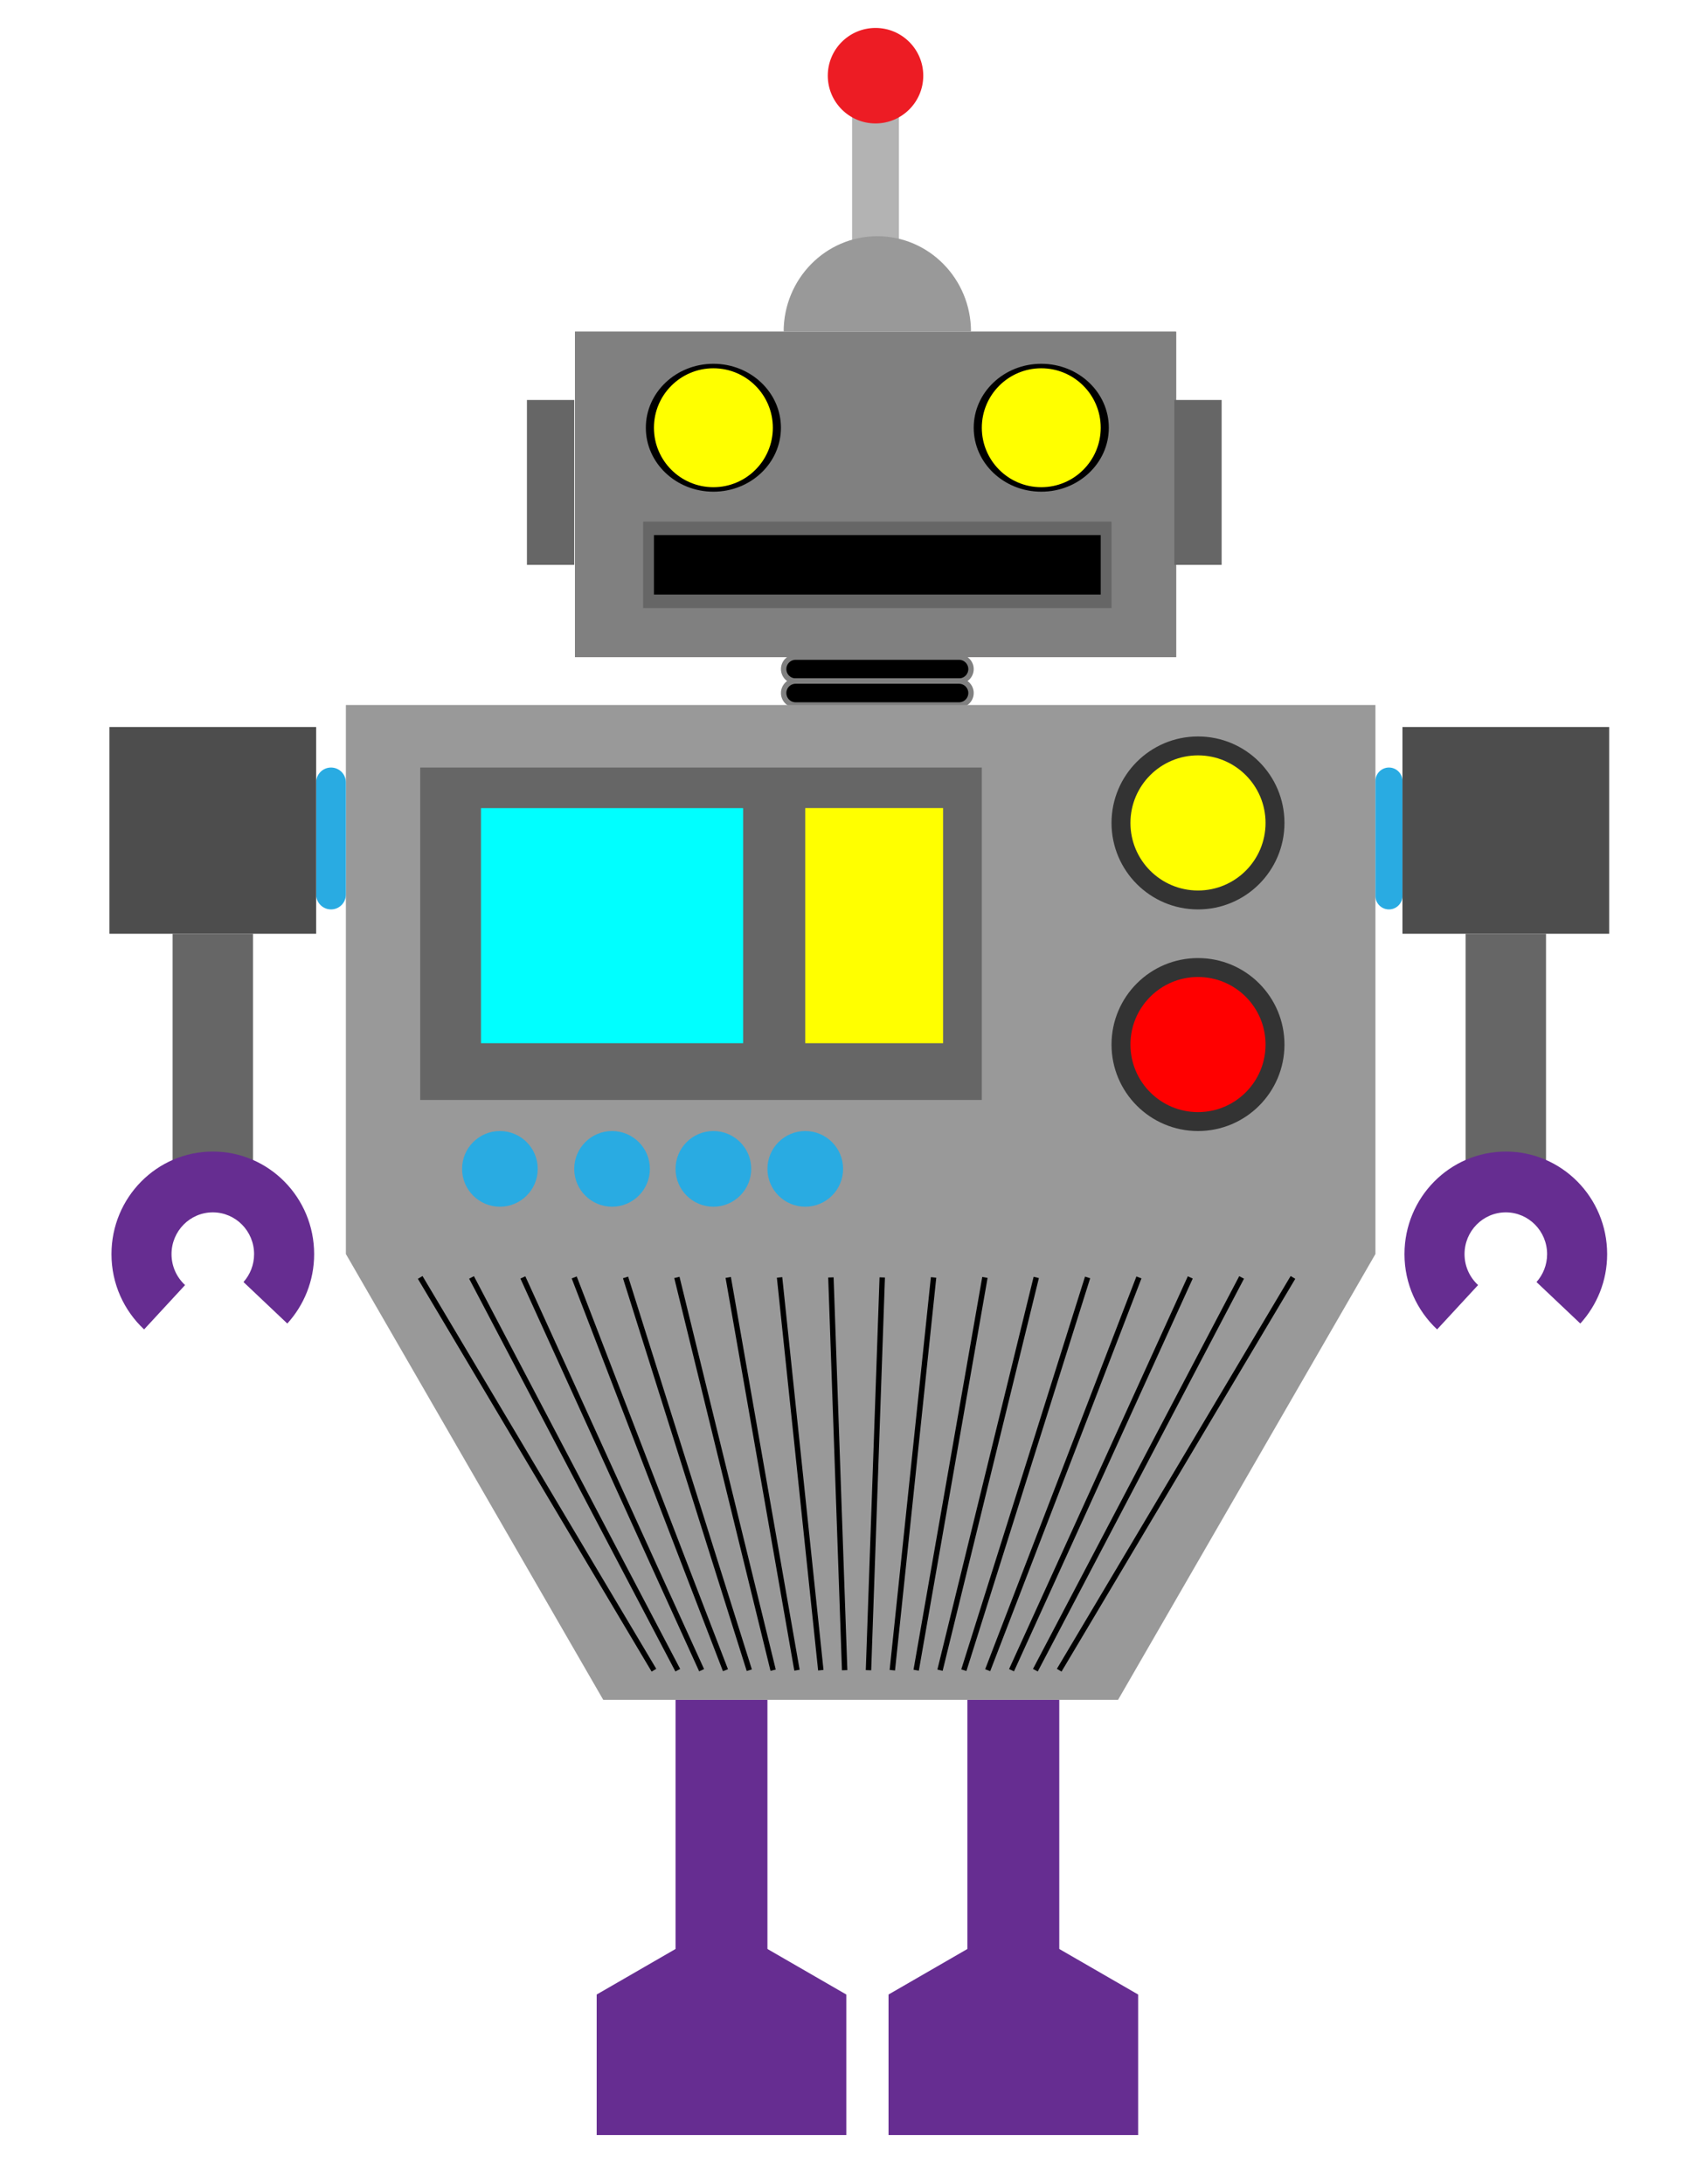 <?xml version="1.0"?>
<!-- Generator: Adobe Illustrator 14.0.0, SVG Export Plug-In . SVG Version: 6.00 Build 43363)  -->
<svg
    xmlns="http://www.w3.org/2000/svg"
    xmlns:xlink="http://www.w3.org/1999/xlink"
    xmlns:svg="http://www.w3.org/2000/svg"
    xmlns:inkscape="http://www.inkscape.org/namespaces/inkscape"
    xmlns:sodipodi="http://sodipodi.sourceforge.net/DTD/sodipodi-0.dtd"
    xmlns:ns1="http://sozi.baierouge.fr"
    xmlns:dc="http://purl.org/dc/elements/1.1/"
    xmlns:cc="http://web.resource.org/cc/"
    xmlns:rdf="http://www.w3.org/1999/02/22-rdf-syntax-ns#"
    version="1.1"
    id="Layer_1"
    x="0px"
    y="0px"
    viewBox="0 0 314 404"
    enable-background="new 0 0 314 404"
    xml:space="preserve"
  >
<rect
      x="157.667"
      y="19.003"
      fill="#B3B3B3"
      width="8.667"
      height="31.333"
  />
<path
      fill="#777676"
      d="M179.668,61.367c0,9.757-7.76,17.667-17.333,17.667c-9.573,0-17.334-7.91-17.334-17.667h-38.613v60.204  h111.225V61.367H179.668z"
  />
<path
      fill="#999999"
      d="M162.334,43.7C152.761,43.7,145,51.61,145,61.367h34.667C179.668,51.61,171.908,43.7,162.334,43.7z"
  />
<rect
      x="106.388"
      y="61.367"
      fill="#808080"
      width="111.225"
      height="60.204"
  />
<circle
      fill="#ED1C24"
      stroke="#ED1C24"
      cx="162"
      cy="14.003"
      r="8.333"
  />
<ellipse
      stroke="#808080"
      cx="132"
      cy="79.136"
      rx="13"
      ry="12.333"
  />
<circle
      fill="#FFFF00"
      cx="132"
      cy="79.136"
      r="11"
  />
<ellipse
      stroke="#808080"
      cx="192.668"
      cy="79.136"
      rx="13"
      ry="12.333"
  />
<circle
      fill="#FFFF00"
      cx="192.668"
      cy="79.136"
      r="11"
  />
<path
      stroke="#808080"
      d="M179.668,123.786c0,1.223-0.991,2.214-2.215,2.214h-30.238c-1.223,0-2.214-0.991-2.214-2.214l0,0  c0-1.223,0.991-2.214,2.214-2.214h30.238C178.677,121.571,179.668,122.563,179.668,123.786L179.668,123.786z"
  />
<path
      stroke="#808080"
      d="M179.668,128.214c0,1.223-0.991,2.214-2.215,2.214h-30.238c-1.223,0-2.214-0.991-2.214-2.214l0,0  c0-1.223,0.991-2.214,2.214-2.214h30.238C178.677,126,179.668,126.991,179.668,128.214L179.668,128.214z"
  />
<polygon
      fill="#999999"
      points="64,130.429 64,232 111.625,314.489 206.875,314.489 254.5,232 254.5,130.429 "
  />
<rect
      x="77.75"
      y="142"
      fill="#666666"
      width="103.918"
      height="61.5"
  />
<rect
      x="89"
      y="149.511"
      fill="#00FFFF"
      width="48.5"
      height="43.489"
  />
<rect
      x="149"
      y="149.5"
      fill="#FFFF00"
      width="25.5"
      height="43.5"
  />
<g
    >
	<circle
        fill="#333333"
        cx="221.668"
        cy="152.25"
        r="16"
    />
	<circle
        fill="#FFFF00"
        cx="221.668"
        cy="152.25"
        r="12.5"
    />
</g
  >
<g
    >
	<circle
        fill="#333333"
        cx="221.668"
        cy="193.25"
        r="16"
    />
	<circle
        fill="#FF0000"
        cx="221.668"
        cy="193.25"
        r="12.5"
    />
</g
  >
<rect
      x="119"
      y="96.5"
      fill="#666666"
      width="86.668"
      height="16"
  />
<rect
      x="121"
      y="99"
      width="82.668"
      height="11"
  />
<circle
      fill="#29ABE2"
      cx="92.5"
      cy="216.25"
      r="7"
  />
<circle
      fill="#29ABE2"
      cx="132"
      cy="216.25"
      r="7"
  />
<circle
      fill="#29ABE2"
      cx="113.25"
      cy="216.25"
      r="7"
  />
<circle
      fill="#29ABE2"
      cx="149"
      cy="216.25"
      r="7"
  />
<path
      fill="#29ABE2"
      d="M58.5,165.5c0,1.519,1.231,2.75,2.75,2.75l0,0c1.519,0,2.75-1.231,2.75-2.75v-20.75  c0-1.519-1.231-2.75-2.75-2.75l0,0c-1.519,0-2.75,1.231-2.75,2.75V165.5z"
  />
<path
      fill="#29ABE2"
      d="M259.5,165.75c0,1.381-1.119,2.5-2.5,2.5l0,0c-1.381,0-2.5-1.119-2.5-2.5V144.5c0-1.381,1.119-2.5,2.5-2.5  l0,0c1.381,0,2.5,1.119,2.5,2.5V165.75z"
  />
<rect
      x="20.25"
      y="134.5"
      fill="#4D4D4D"
      width="38.25"
      height="38.25"
  />
<rect
      x="259.5"
      y="134.5"
      fill="#4D4D4D"
      width="38.25"
      height="38.25"
  />
<rect
      x="31.938"
      y="172.75"
      fill="#666666"
      width="14.875"
      height="43.5"
  />
<rect
      x="271.188"
      y="172.75"
      fill="#666666"
      width="14.875"
      height="43.5"
  />
<rect
      x="97.5"
      y="74"
      fill="#666666"
      width="8.75"
      height="30.5"
  />
<rect
      x="217.293"
      y="74"
      fill="#666666"
      width="8.75"
      height="30.5"
  />
<path
      fill="#662D91"
      d="M26.663,245.952l7.583-8.206c-1.538-1.415-2.509-3.449-2.509-5.718c0-4.271,3.42-7.732,7.639-7.732  s7.639,3.462,7.639,7.732c0,1.985-0.745,3.79-1.96,5.16l8.106,7.676c3.073-3.38,4.965-7.879,4.965-12.835  c0-10.483-8.395-18.98-18.75-18.98s-18.75,8.497-18.75,18.98C20.625,237.538,22.958,242.484,26.663,245.952z"
  />
<path
      fill="#662D91"
      d="M265.912,245.952l7.583-8.206c-1.538-1.415-2.509-3.449-2.509-5.718c0-4.271,3.42-7.732,7.639-7.732  s7.639,3.462,7.639,7.732c0,1.985-0.745,3.79-1.961,5.16l8.107,7.676c3.072-3.38,4.965-7.879,4.965-12.835  c0-10.483-8.395-18.98-18.75-18.98s-18.75,8.497-18.75,18.98C259.875,237.538,262.209,242.484,265.912,245.952z"
  />
<rect
      x="125"
      y="314.489"
      fill="#662D91"
      width="17"
      height="59.511"
  />
<rect
      x="179"
      y="314.488"
      fill="#662D91"
      width="17"
      height="59.512"
  />
<polygon
      fill="#662D91"
      points="156.594,395 156.594,369.001 133.5,355.667 110.406,369.001 110.406,395 "
  />
<polygon
      fill="#662D91"
      points="210.594,395 210.594,369.001 187.5,355.667 164.406,369.001 164.406,395 "
  />
<g
    >
	<line
        fill="none"
        stroke="#000000"
        x1="77.75"
        y1="236.333"
        x2="121"
        y2="309"
    />
	<line
        fill="none"
        stroke="#000000"
        x1="87.249"
        y1="236.333"
        x2="125.411"
        y2="309"
    />
	<line
        fill="none"
        stroke="#000000"
        x1="96.749"
        y1="236.333"
        x2="129.822"
        y2="309"
    />
	<line
        fill="none"
        stroke="#000000"
        x1="106.248"
        y1="236.333"
        x2="134.233"
        y2="309"
    />
	<line
        fill="none"
        stroke="#000000"
        x1="115.747"
        y1="236.333"
        x2="138.644"
        y2="309"
    />
	<line
        fill="none"
        stroke="#000000"
        x1="125.246"
        y1="236.333"
        x2="143.055"
        y2="309"
    />
	<line
        fill="none"
        stroke="#000000"
        x1="134.746"
        y1="236.333"
        x2="147.466"
        y2="309"
    />
	<line
        fill="none"
        stroke="#000000"
        x1="144.245"
        y1="236.333"
        x2="151.877"
        y2="309"
    />
	<line
        fill="none"
        stroke="#000000"
        x1="153.744"
        y1="236.333"
        x2="156.288"
        y2="309"
    />
	<line
        fill="none"
        stroke="#000000"
        x1="163.243"
        y1="236.333"
        x2="160.699"
        y2="309"
    />
	<line
        fill="none"
        stroke="#000000"
        x1="172.742"
        y1="236.333"
        x2="165.11"
        y2="309"
    />
	<line
        fill="none"
        stroke="#000000"
        x1="182.242"
        y1="236.333"
        x2="169.521"
        y2="309"
    />
	<line
        fill="none"
        stroke="#000000"
        x1="191.741"
        y1="236.333"
        x2="173.933"
        y2="309"
    />
	<line
        fill="none"
        stroke="#000000"
        x1="201.24"
        y1="236.333"
        x2="178.343"
        y2="309"
    />
	<line
        fill="none"
        stroke="#000000"
        x1="210.739"
        y1="236.333"
        x2="182.754"
        y2="309"
    />
	<line
        fill="none"
        stroke="#000000"
        x1="220.239"
        y1="236.333"
        x2="187.165"
        y2="309"
    />
	<line
        fill="none"
        stroke="#000000"
        x1="229.738"
        y1="236.333"
        x2="191.576"
        y2="309"
    />
	<line
        fill="none"
        stroke="#000000"
        x1="239.237"
        y1="236.333"
        x2="195.987"
        y2="309"
    />
</g
  >
</svg
>
